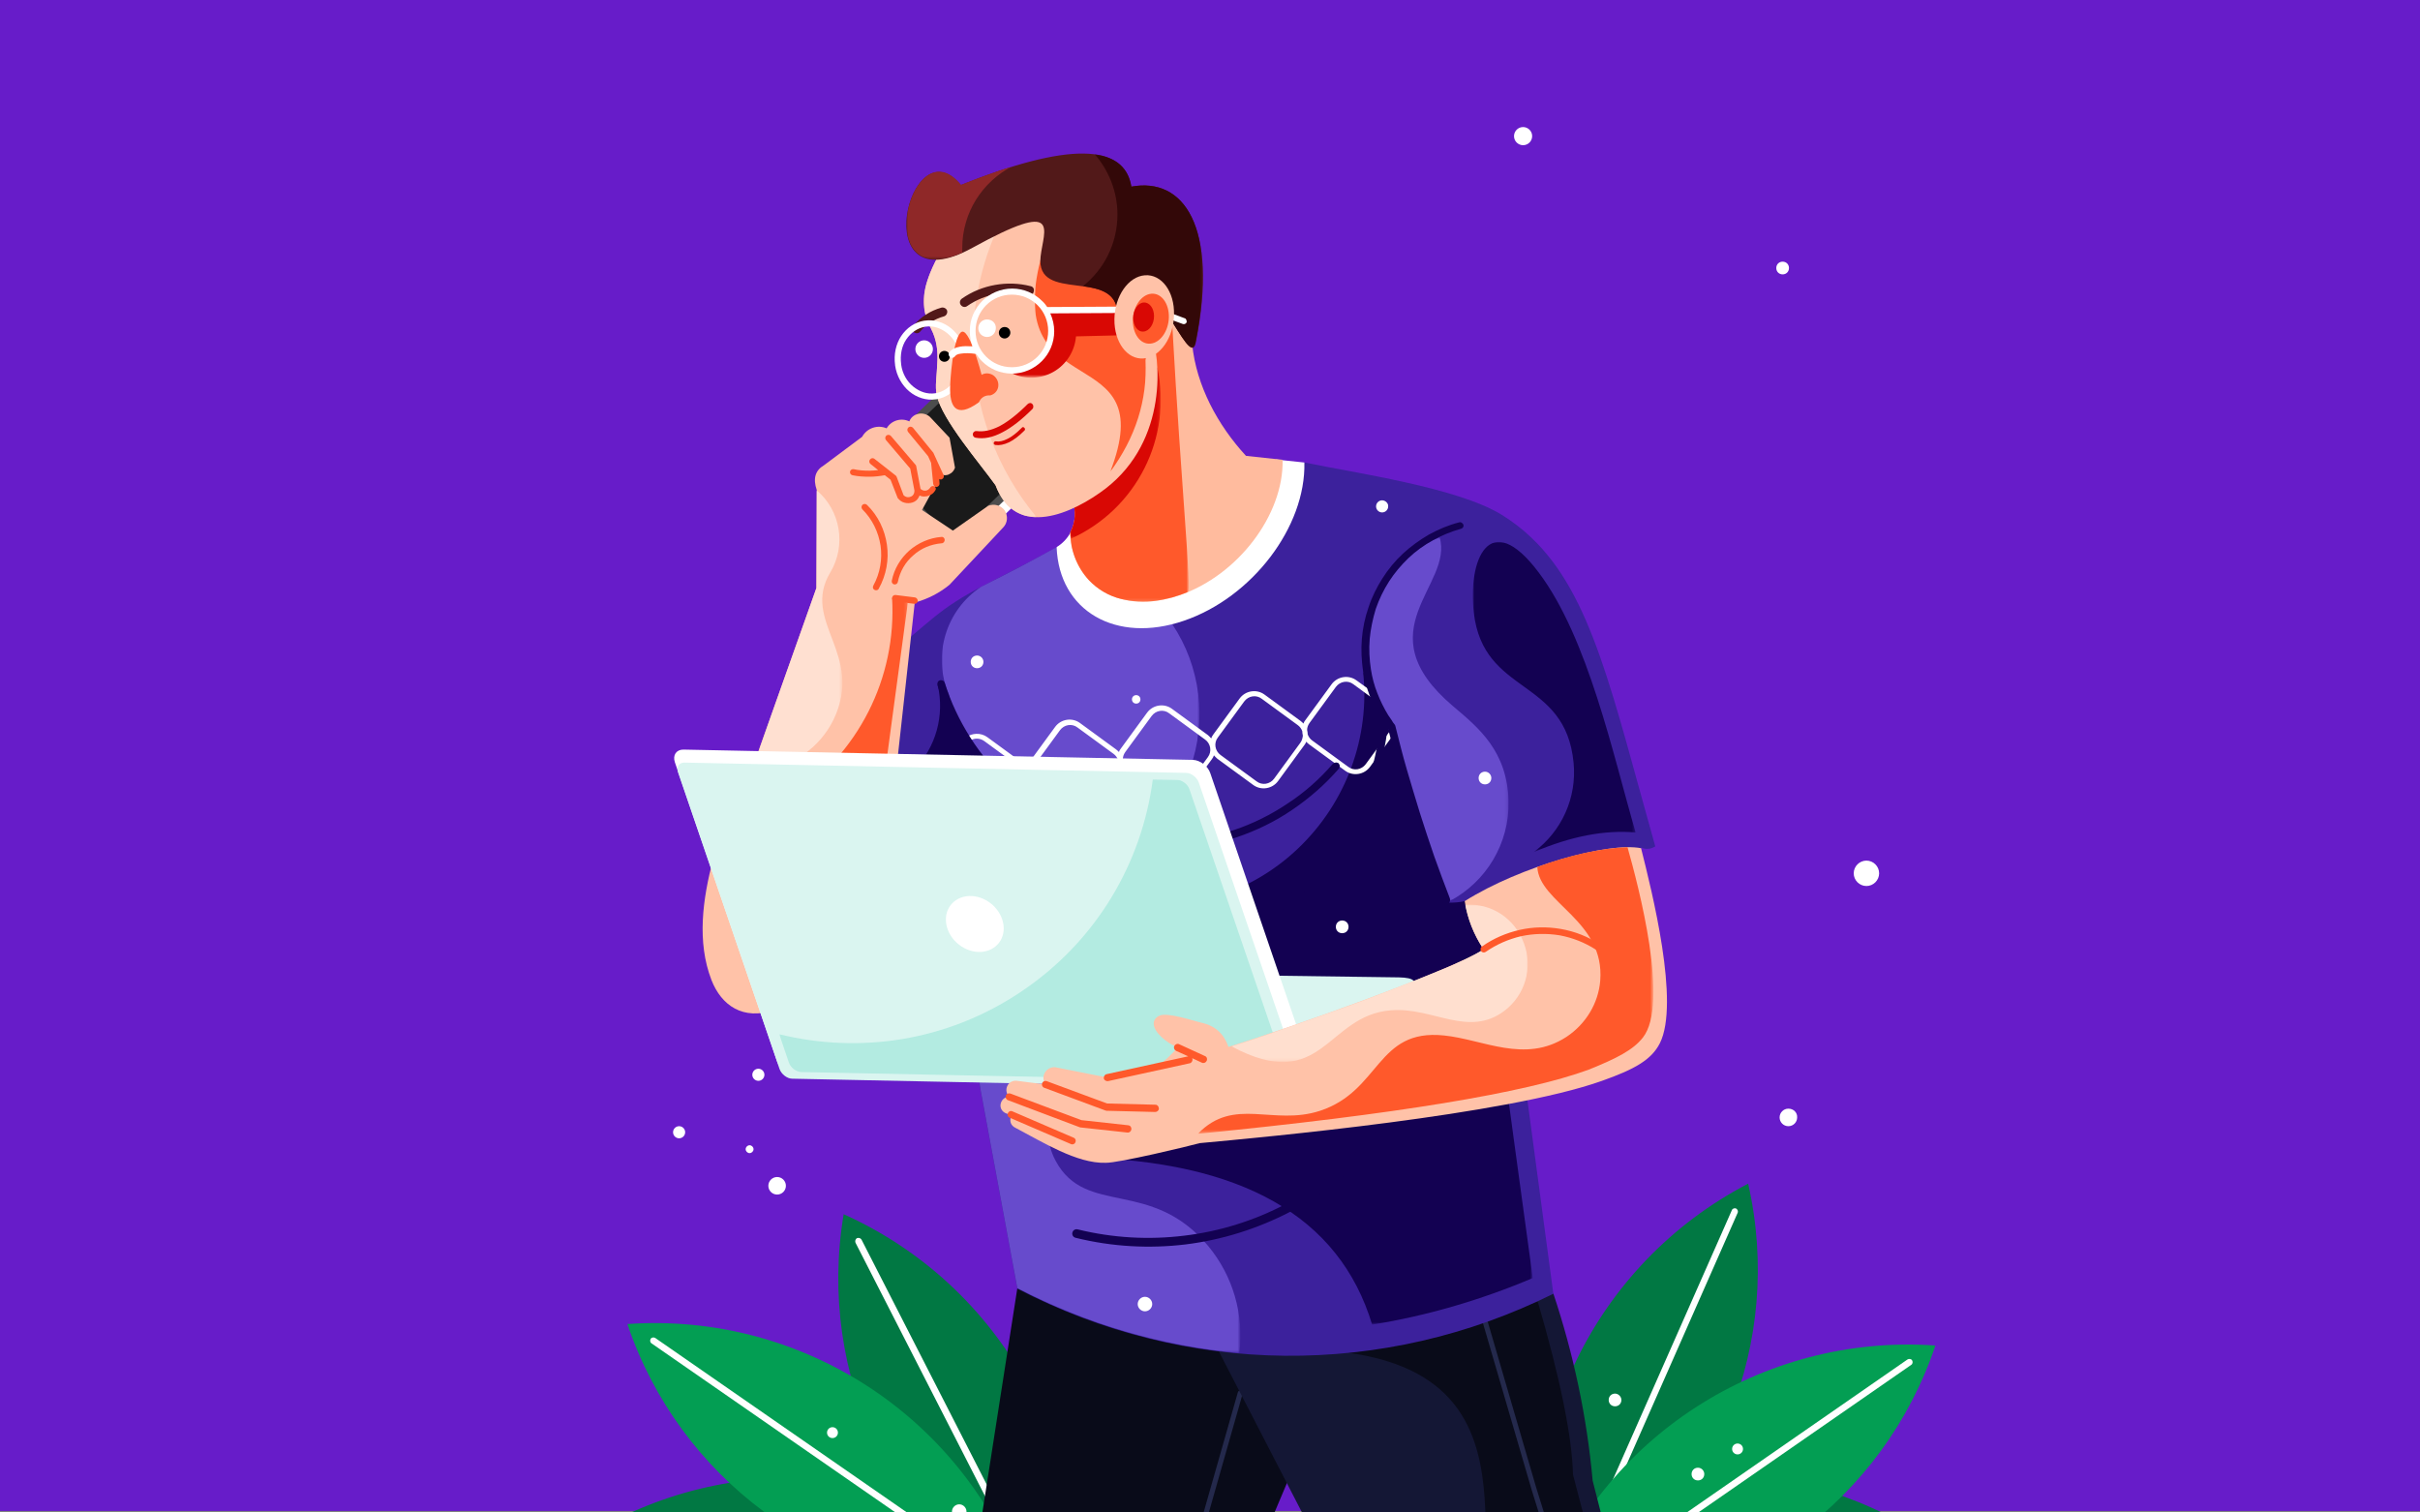 <svg version="1.1" id="Layer_1" xmlns="http://www.w3.org/2000/svg" x="0" y="0" viewBox="0 0 800 500" style="enable-background:new 0 0 800 500" xml:space="preserve"><rect x="0" y="0" width="800" height="500" fill="#808080" stroke="none"/><style>.st1{fill-rule:evenodd;clip-rule:evenodd;fill:#017843}.st2{fill:#fff}.st3{fill-rule:evenodd;clip-rule:evenodd;fill:#039e53}.st5{fill:#24294c}.st32{fill:#130152}.st33,.st36,.st37{fill-rule:evenodd;clip-rule:evenodd;fill:#fff}.st36,.st37{fill:#ffc2a8}.st37{fill:#daf5f0}.st61{fill:#521919}.st62{fill-rule:evenodd;clip-rule:evenodd}.st63{fill:#d90804}.st63,.st64{fill-rule:evenodd;clip-rule:evenodd}.st64,.st74{fill:#ff592b}</style><path style="fill-rule:evenodd;clip-rule:evenodd;fill:#671cc9" d="M0-.5h800v500H0z"/><path class="st1" d="M278.9 401.4c-8.9 52.9 16.1 105.8 62.7 132.4 8.3 2 12.5 3 12.5 3 7.7-56.8-22.9-111.9-75.2-135.4z"/><path class="st2" d="M284.8 409.8c-.3-.5-.9-.7-1.5-.5-.5.3-.7.9-.5 1.5l63.9 125c.3.5.9.7 1.5.5.5-.3.7-.9.5-1.5l-63.9-125z"/><path class="st1" d="M192.7 508.6c39.2 36.6 97.1 45 145 20.8 6.2-5.8 9.4-8.8 9.4-8.8-43.1-37.8-105.9-42.7-154.4-12z"/><path class="st2" d="M342.5 523.9 203 508.2c-.6-.1-1.1.4-1.2 1-.1.6.4 1.1 1 1.2l139.5 15.7c.6.1 1.1-.4 1.2-1 .1-.6-.4-1.1-1-1.2z"/><path class="st3" d="M207.4 437.7c17.1 50.8 64.1 85.6 117.7 87.2 8.3-2.2 12.4-3.3 12.4-3.3-19.9-53.7-72.9-87.9-130.1-83.9z"/><path class="st2" d="M216.6 442.3c-.5-.3-1.2-.2-1.5.3-.3.5-.2 1.2.3 1.5l115.4 80c.5.3 1.2.2 1.5-.3.3-.5.2-1.2-.3-1.5l-115.4-80z"/><path class="st1" d="M510.6 530.8s4.1-1.2 12.3-3.7c45-29.3 66.9-83.5 55-135.8-50.9 26.5-78.3 83.2-67.3 139.5z"/><path class="st2" d="M573.9 399.5c-.5-.2-1.2 0-1.4.6l-56.7 128.4c-.2.5 0 1.2.6 1.4.5.2 1.2 0 1.4-.6L574.4 401c.3-.6 0-1.2-.5-1.5z"/><path class="st1" d="M491.1 511s2.8 3.2 8.4 9.7c45.2 28.9 103.6 26.6 146.4-5.8-45-35.5-108.1-37.1-154.8-3.9z"/><path class="st2" d="m635.7 513.5-140.4 1.2c-.6 0-1.1.5-1.1 1.1 0 .6.5 1.1 1.1 1.1l140.4-1.2c.6 0 1.1-.5 1.1-1.1 0-.6-.5-1.1-1.1-1.1z"/><path class="st3" d="M509.7 528.7s4.1 1.1 12.4 3.3c53.6-1.5 100.6-36.3 117.7-87.2-57.2-4-110.2 30.2-130.1 83.9z"/><path class="st2" d="m630.6 449.4-115.4 80c-.5.3-.6 1-.3 1.5s1 .6 1.5.3l115.4-80c.5-.3.6-1 .3-1.5s-1-.6-1.5-.3z"/><path d="M436 437.8c-66.5-7.9-99.7-11.9-99.7-11.9-12.3 79.1-18.5 118.7-18.5 118.7h84.7c22.6-53.5 33.9-80.3 33.9-80.3l-10.9 7 10.5-33.5z" style="fill-rule:evenodd;clip-rule:evenodd;fill:#090b19"/><path class="st5" d="M410.2 459.7c-.4-.1-.9.1-1 .6l-24 84.2v.2h1.7l23.9-84c.1-.4-.1-.9-.6-1z"/><path d="M513.5 427.6s-36.9 6.4-110.6 19.1c33.7 65.3 50.6 98 50.6 98h87.1l-14.1-55.2c-1.9-21.1-6.3-41.8-13-61.9z" style="fill-rule:evenodd;clip-rule:evenodd;fill:#141735"/><defs><filter id="Adobe_OpacityMaskFilter" filterUnits="userSpaceOnUse" x="445.7" y="430.1" width="89.3" height="114.6"><feColorMatrix values="1 0 0 0 0 0 1 0 0 0 0 0 1 0 0 0 0 0 1 0"/></filter></defs><mask maskUnits="userSpaceOnUse" x="445.7" y="430.1" width="89.3" height="114.6" id="SVGID_1_"><g style="filter:url(#Adobe_OpacityMaskFilter)"><linearGradient id="SVGID_2_" gradientUnits="userSpaceOnUse" x1="-410.829" y1="685.678" x2="-304.329" y2="619.818" gradientTransform="translate(836.48 -158.284)"><stop offset="0" style="stop-color:#000"/><stop offset="1" style="stop-color:#fff"/></linearGradient><path style="fill:url(#SVGID_2_)" d="M445.7 430.1H535v114.6h-89.3z"/></g></mask><path d="M508.3 430.1s-20.9 5.7-62.6 17.1c68 9.4 34.2 75.7 51.3 97.5h38s-5-19.1-15-57.2c-.3-12.5-4.2-31.7-11.7-57.4z" style="mask:url(#SVGID_1_);fill-rule:evenodd;clip-rule:evenodd;fill:#090b19"/><path class="st5" d="m507.9 492-19.4-66.4c-.1-.4-.6-.7-1-.6-.4.1-.7.6-.6 1l19.4 66.4 16.2 52.1h1.7v-.2L507.9 492z"/><path d="M506.3 177.8c-3-2.9-6.3-5.4-10-7.7-14.8-9-48.2-13.7-65-17.2-54.6 18.6-81.9 28-81.9 28-6.2 3.4-15.6 8.3-23.3 12.2-16.9 8.6-18.8 13.1-32.3 23.1-13.2 57.3 1.9 100.1 45.2 128.5l-17.8-.2c10.1 54.3 15.1 81.5 15.1 81.5 55.7 29 121 29.6 177.2 1.7L502.7 347l-44-.6c26.7-7.3 46.1-16.9 58.3-28.8 0 0 8.5-12.5 25.6-37.4 1.5.7 3.2.5 4.6-.4-14.2-50.3-20.9-83-40.9-102z" style="fill-rule:evenodd;clip-rule:evenodd;fill:#3c219c"/><defs><filter id="Adobe_OpacityMaskFilter_1_" filterUnits="userSpaceOnUse" x="356.3" y="364.6" width="150.4" height="73.4"><feColorMatrix values="1 0 0 0 0 0 1 0 0 0 0 0 1 0 0 0 0 0 1 0"/></filter></defs><mask maskUnits="userSpaceOnUse" x="356.3" y="364.6" width="150.4" height="73.4" id="SVGID_3_"><g style="filter:url(#Adobe_OpacityMaskFilter_1_)"><linearGradient id="SVGID_4_" gradientUnits="userSpaceOnUse" x1="-360.657" y1="725.178" x2="-286.067" y2="627.668" gradientTransform="translate(747.088 -264.997)"><stop offset="0" style="stop-color:#000"/><stop offset="1" style="stop-color:#fff"/></linearGradient><path style="fill:url(#SVGID_4_)" d="M356.3 364.6h150.4V438H356.3z"/></g></mask><path d="M356.3 382.6c54.1 1.1 86.5 19.5 97.3 55.3 17.9-2.9 35.6-8 53.1-15.4-5.3-38.6-7.9-57.9-7.9-57.9-44.4-1-91.9 5-142.5 18z" style="mask:url(#SVGID_3_);fill-rule:evenodd;clip-rule:evenodd;fill:#130152"/><defs><filter id="Adobe_OpacityMaskFilter_2_" filterUnits="userSpaceOnUse" x="369.7" y="222" width="124.4" height="115.3"><feColorMatrix values="1 0 0 0 0 0 1 0 0 0 0 0 1 0 0 0 0 0 1 0"/></filter></defs><mask maskUnits="userSpaceOnUse" x="369.7" y="222" width="124.4" height="115.3" id="SVGID_5_"><g style="filter:url(#Adobe_OpacityMaskFilter_2_)"><linearGradient id="SVGID_6_" gradientUnits="userSpaceOnUse" x1="-429.819" y1="562.177" x2="-291.379" y2="675.766" gradientTransform="translate(760.501 -365.607)"><stop offset="0" style="stop-color:#000"/><stop offset="1" style="stop-color:#fff"/></linearGradient><path style="fill:url(#SVGID_6_)" d="M369.7 222h124.4v115.3H369.7z"/></g></mask><path d="M484.2 297.9c-1.7.4-3.4.5-5.1.5-7.7-16.1-14-35.3-19-57.8-2.8-3.3-5.9-9.4-9.5-18.6 2.4 21.7-5.6 43.3-21.4 58.4-15.8 15.1-37.8 21.9-59.4 18.4 32.6 33.3 64.5 45 95.6 35.1 9.8 4.5 21.5.5 26.5-9.1 4.9-9.5 1.6-21.4-7.7-26.9z" style="mask:url(#SVGID_5_);fill-rule:evenodd;clip-rule:evenodd;fill:#130152"/><defs><filter id="Adobe_OpacityMaskFilter_3_" filterUnits="userSpaceOnUse" x="311.3" y="180.8" width="85.3" height="105.5"><feColorMatrix values="1 0 0 0 0 0 1 0 0 0 0 0 1 0 0 0 0 0 1 0"/></filter></defs><mask maskUnits="userSpaceOnUse" x="311.3" y="180.8" width="85.3" height="105.5" id="SVGID_7_"><g style="filter:url(#Adobe_OpacityMaskFilter_3_)"><linearGradient id="SVGID_8_" gradientUnits="userSpaceOnUse" x1="-336.428" y1="593.171" x2="-353.198" y2="674.871" gradientTransform="translate(702.05 -416.706)"><stop offset="0" style="stop-color:#000"/><stop offset="1" style="stop-color:#fff"/></linearGradient><path style="fill:url(#SVGID_8_)" d="M311.3 180.8h85.3v105.5h-85.3z"/></g></mask><path d="M349.4 180.8c-7.7 4.3-16.1 8.7-25.1 13.2-11.6 7.7-16.1 22.6-10.7 35.4 2.4 9.2 6.6 17.4 12.6 24.8 23.7 21.4 35.5 32 35.5 32 15.9-5.9 28-18.9 32.7-35.2 4.7-16.2 1.5-33.8-8.7-47.2-18-1.3-30.1-9-36.3-23z" style="mask:url(#SVGID_7_);fill-rule:evenodd;clip-rule:evenodd;fill:#674bcc"/><defs><filter id="Adobe_OpacityMaskFilter_4_" filterUnits="userSpaceOnUse" x="323.6" y="351.7" width="86.4" height="95.7"><feColorMatrix values="1 0 0 0 0 0 1 0 0 0 0 0 1 0 0 0 0 0 1 0"/></filter></defs><mask maskUnits="userSpaceOnUse" x="323.6" y="351.7" width="86.4" height="95.7" id="SVGID_9_"><g style="filter:url(#Adobe_OpacityMaskFilter_4_)"><linearGradient id="SVGID_10_" gradientUnits="userSpaceOnUse" x1="-318.14" y1="616.462" x2="-375.55" y2="691.812" gradientTransform="translate(714.4 -255.534)"><stop offset="0" style="stop-color:#000"/><stop offset="1" style="stop-color:#fff"/></linearGradient><path style="fill:url(#SVGID_10_)" d="M323.6 351.7H410v95.7h-86.4z"/></g></mask><path d="M349 383.8c-3.5-6.5-3.6-14.4-.2-21-3.1-13-12.9-14.7-25.1-5 0 0 4.2 22.7 12.6 68 22.8 11.9 47.8 19.2 73.4 21.5 1.6-12.7-2.1-25.5-10.3-35.4-18.9-22.6-40.4-9.6-50.4-28.1z" style="mask:url(#SVGID_9_);fill-rule:evenodd;clip-rule:evenodd;fill:#674bcc"/><defs><filter id="Adobe_OpacityMaskFilter_5_" filterUnits="userSpaceOnUse" x="450.8" y="177.7" width="47.9" height="120.2"><feColorMatrix values="1 0 0 0 0 0 1 0 0 0 0 0 1 0 0 0 0 0 1 0"/></filter></defs><mask maskUnits="userSpaceOnUse" x="450.8" y="177.7" width="47.9" height="120.2" id="SVGID_11_"><g style="filter:url(#Adobe_OpacityMaskFilter_5_)"><linearGradient id="SVGID_12_" gradientUnits="userSpaceOnUse" x1="-340.537" y1="586.106" x2="-385.697" y2="683.596" gradientTransform="translate(841.579 -405.052)"><stop offset="0" style="stop-color:#000"/><stop offset="1" style="stop-color:#fff"/></linearGradient><path style="fill:url(#SVGID_12_)" d="M450.8 177.7h47.9v120.2h-47.9z"/></g></mask><path d="M480.4 233.5c-29.8-25.2.3-40-4.5-55.9-11.4 4.7-20.1 14.3-23.5 26.2-3.4 11.9-1.3 24.6 5.9 34.7 4.3 14 6.4 21.1 6.4 21.1s4.8 12.8 14.5 38.3c12.2-6.4 19.8-19.2 19.5-33-.4-16.6-9.9-24.3-18.3-31.4z" style="mask:url(#SVGID_11_);fill-rule:evenodd;clip-rule:evenodd;fill:#674bcc"/><path class="st2" d="m460.1 240.8-8.6 11.8c-1.4 1.9-4 2.3-5.8.9l-11.9-8.7c-.7-.5-1.2-1.2-1.5-2 0-.5-.1-1-.2-1.5 0-.8.3-1.6.8-2.3l8.7-11.9c1.4-1.9 4-2.3 5.8-.9l6.4 4.7c-.2-.7-.2-1.4 0-2.1l-5.4-3.9c-2.6-1.9-6.3-1.3-8.2 1.3l-8.7 11.9c-.3.4-.5.7-.6 1.1-.3-.3-.6-.6-1-.9l-11.9-8.7c-2.6-1.9-6.3-1.3-8.2 1.3l-8.7 11.9c-.3.4-.6.9-.7 1.3-.3-.4-.7-.7-1.1-1.1l-11.9-8.7c-2.6-1.9-6.3-1.3-8.2 1.3l-8.7 11.9c-.3.4-.5.7-.6 1.1-.3-.3-.6-.6-1-.9L357 239c-2.6-1.9-6.3-1.3-8.2 1.3l-8.7 11.9c-.3.4-.6.9-.7 1.3-.3-.4-.7-.7-1.1-1.1l-11.9-8.7c-2.2-1.6-5.1-1.4-7.1.1.4.3.8.8 1.2 1.2 1.4-1.1 3.4-1.1 4.9 0l11.9 8.7c1.9 1.4 2.3 4 .9 5.8l-8.7 11.9c-1.4 1.9-4 2.3-5.8.9l-8-5.8c-.4.4-1 .7-1.5.9l8.5 6.2c2.6 1.9 6.3 1.3 8.2-1.3l8.7-11.9c.3-.4.6-.9.7-1.3.3.4.7.7 1.1 1.1l11.9 8.7c2.6 1.9 6.3 1.3 8.2-1.3l8.7-11.9c.3-.4.5-.7.6-1.1.3.3.6.6 1 .9l11.9 8.7c2.6 1.9 6.3 1.3 8.2-1.3l8.7-11.9c.3-.4.6-.9.7-1.3.3.4.7.7 1.1 1.1l11.9 8.7c2.6 1.9 6.3 1.3 8.2-1.3l8.7-11.9c.3-.4.5-.7.6-1.1.3.3.6.6 1 .9l11.9 8.7c2.6 1.9 6.3 1.3 8.2-1.3l8-11c-.3-.5-.5-1-.6-1.6-.1.1-.1 0-.2-.1zM369 255l-8.7 11.9c-1.4 1.9-4 2.3-5.8.9l-11.9-8.7c-1.9-1.4-2.3-4-.9-5.8l8.7-11.9c1.4-1.9 4-2.3 5.8-.9l11.9 8.7c.7.5 1.2 1.2 1.5 2 0 .5.1 1 .2 1.5 0 .8-.3 1.6-.8 2.3zm30.3-4.7-8.7 11.9c-1.4 1.9-4 2.3-5.8.9l-11.9-8.7c-.7-.5-1.2-1.2-1.5-2 0-.5-.1-1-.2-1.5 0-.8.3-1.6.8-2.3l8.7-11.9c1.4-1.9 4-2.3 5.8-.9l11.9 8.7c1.8 1.3 2.3 3.9.9 5.8zm30.6-4.8-8.7 11.9c-1.4 1.9-4 2.3-5.8.9l-11.9-8.7c-1.9-1.4-2.3-4-.9-5.8l8.7-11.9c1.4-1.9 4-2.3 5.8-.9l11.9 8.7c.7.5 1.2 1.2 1.5 2 0 .5.1 1 .2 1.5-.1.8-.3 1.6-.8 2.3z"/><defs><filter id="Adobe_OpacityMaskFilter_6_" filterUnits="userSpaceOnUse" x="274.7" y="257.5" width="23.8" height="5.6"><feColorMatrix values="1 0 0 0 0 0 1 0 0 0 0 0 1 0 0 0 0 0 1 0"/></filter></defs><mask maskUnits="userSpaceOnUse" x="274.7" y="257.5" width="23.8" height="5.6" id="SVGID_13_"><g style="filter:url(#Adobe_OpacityMaskFilter_6_)"><linearGradient id="SVGID_14_" gradientUnits="userSpaceOnUse" x1="-398.855" y1="651.216" x2="-354.185" y2="696.966" gradientTransform="translate(665.427 -439.85)"><stop offset="0" style="stop-color:#000"/><stop offset="1" style="stop-color:#fff"/></linearGradient><path style="fill:url(#SVGID_14_)" d="M274.7 226.6h49.2v36.5h-49.2z"/></g></mask><path d="M298.5 257.5c-15.9 3.2-23.8 4.9-23.8 4.9 8.3 1.8 17 0 23.8-4.9z" style="mask:url(#SVGID_13_);fill-rule:evenodd;clip-rule:evenodd;fill:#003d33"/><defs><filter id="Adobe_OpacityMaskFilter_7_" filterUnits="userSpaceOnUse" x="298.5" y="226.6" width="25.4" height="30.9"><feColorMatrix values="1 0 0 0 0 0 1 0 0 0 0 0 1 0 0 0 0 0 1 0"/></filter></defs><mask maskUnits="userSpaceOnUse" x="298.5" y="226.6" width="25.4" height="30.9" id="SVGID_15_"><g style="filter:url(#Adobe_OpacityMaskFilter_7_)"><linearGradient id="SVGID_16_" gradientUnits="userSpaceOnUse" x1="-398.855" y1="651.216" x2="-354.185" y2="696.966" gradientTransform="translate(665.427 -439.85)"><stop offset="0" style="stop-color:#000"/><stop offset="1" style="stop-color:#fff"/></linearGradient><path style="fill:url(#SVGID_16_)" d="M274.7 226.6h49.2v36.5h-49.2z"/></g></mask><path d="M302.3 254.3c-1.2 1.2-2.4 2.3-3.8 3.2 6.9-1.4 15.4-3.1 25.4-5.2 0 0-4.6-8.6-13.9-25.8 2.3 10-.6 20.5-7.7 27.8z" style="mask:url(#SVGID_15_);fill-rule:evenodd;clip-rule:evenodd;fill:#130152"/><path class="st32" d="M473 345.2c-.4-.1-.8-.1-1.1 0-.3.1-.6.4-.7.8-4.3 11.4-10.6 21.5-18.3 30.2-7.9 8.9-17.4 16.3-27.8 21.8-10.4 5.5-21.9 9.1-33.7 10.5-11.5 1.4-23.4.8-35.2-2.1-.4-.1-.8 0-1.1.2-.3.2-.5.5-.6.9-.1.4 0 .8.2 1.1.2.3.5.5.9.6 12.2 3 24.4 3.6 36.2 2.2 12.2-1.5 23.9-5.2 34.7-10.8 10.7-5.6 20.5-13.2 28.6-22.4 7.9-8.9 14.3-19.3 18.8-31 .1-.4.1-.8 0-1.1-.3-.5-.5-.7-.9-.9zM441.5 252.1c-.3 0-.6.2-.9.4-4.4 5.1-9.4 9.5-14.9 13.1-5.5 3.7-11.5 6.7-17.8 8.8-6.3 2.1-12.8 3.4-19.5 3.8-6.5.4-13.2-.1-19.8-1.4-6.6-1.4-12.9-3.6-18.7-6.6-6-3-11.4-6.8-16.4-11.3-4.9-4.4-9.2-9.5-12.8-15.2-3.5-5.5-6.4-11.6-8.4-18-.1-.3-.3-.6-.6-.7-.3-.1-.6-.2-1-.1-.3.1-.6.3-.7.6-.1.3-.2.6-.1 1 2.1 6.6 5 12.9 8.7 18.6 3.7 5.8 8.2 11.1 13.3 15.7 5.1 4.6 10.8 8.5 16.9 11.6 6 3.1 12.5 5.4 19.4 6.8 6.8 1.4 13.7 1.9 20.5 1.5 6.9-.4 13.7-1.7 20.1-3.9 6.5-2.2 12.7-5.2 18.4-9.1 5.6-3.8 10.8-8.3 15.4-13.6.2-.3.3-.6.3-.9 0-.3-.2-.6-.4-.9-.4-.2-.7-.3-1-.2z"/><path class="st32" d="M483.8 173.6c-.1-.4-.3-.6-.6-.8-.3-.2-.6-.2-.9-.1-3.5.9-6.8 2.3-9.9 4-3.1 1.8-6 3.9-8.6 6.3-2.6 2.4-4.9 5.2-6.8 8.2-1.9 3-3.5 6.2-4.6 9.6-1.2 3.4-1.9 6.9-2.2 10.4-.3 3.6-.1 7.2.4 10.7.5 2.8 1.2 5.5 2.2 8.1 1 2.6 2.2 5.1 3.6 7.5-.4 5.6-1.3 11-2.8 16.3-1.5 5.4-3.5 10.6-6 15.5-2.5 5-5.6 9.7-9.1 14.1s-7.4 8.4-11.7 12c-4.3 3.6-9 6.8-13.9 9.4-5 2.7-10.2 4.8-15.5 6.4-5.4 1.6-10.9 2.7-16.5 3.2-5.5.5-11.2.4-16.8-.2-.3 0-.7.1-.9.3-.2.2-.4.5-.5.8 0 .3.1.7.3.9.2.2.5.4.8.5 5.8.7 11.6.7 17.3.2 5.8-.5 11.5-1.6 17-3.3 5.5-1.7 10.9-3.9 16-6.6 5.1-2.7 9.9-6 14.3-9.7 4.5-3.7 8.5-7.9 12.1-12.4 3.6-4.5 6.7-9.4 9.4-14.6 2.4-4.7 4.3-9.6 5.8-14.6 1.4-4.9 2.4-9.9 3-15l.2.3c1.2 4.8 2.5 9.6 3.8 14.4 1.4 4.8 2.8 9.6 4.3 14.3 1.5 4.8 3.1 9.5 4.7 14.2 1.7 4.7 3.4 9.4 5.2 14.1.1.3.4.6.7.7.3.1.6.1 1 0 .3-.1.6-.4.7-.7.1-.3.1-.6 0-1-1.8-4.6-3.5-9.3-5.2-14-1.6-4.7-3.2-9.4-4.7-14.2-1.5-4.8-2.9-9.6-4.3-14.3-1.4-4.8-2.6-9.6-3.8-14.4 0-.1-.1-.2-.1-.3 0-.1-.1-.2-.1-.2-.4-.5-.8-1-1.1-1.6-.4-.5-.7-1.1-1.1-1.6-1.4-2.3-2.6-4.7-3.6-7.3-1-2.5-1.7-5.2-2.1-7.8-.5-3.3-.7-6.7-.4-10.1.3-3.3 1-6.6 2-9.9 1.1-3.2 2.6-6.3 4.4-9.1 1.8-2.8 4-5.4 6.4-7.7 2.4-2.3 5.2-4.3 8.1-5.9 2.9-1.6 6-2.9 9.3-3.8.3-.1.6-.3.7-.6.1.1.1-.3.1-.6z"/><path class="st33" d="M329.8 121.4c-1.5-1.6-4.1-1.6-5.6-.1l-29 28c-1.6 1.5-1.6 4.1-.1 5.6l22.7 23.6c1.5 1.6 4.1 1.6 5.6.1l29-28c1.6-1.5 1.6-4.1.1-5.6l-22.7-23.6z"/><path d="M323.8 122.3c-1.5-1.6-4.1-1.6-5.6-.1l-29 28c-1.6 1.5-1.6 4.1-.1 5.6l22.7 23.6c1.5 1.6 4.1 1.6 5.6.1l29-28c1.6-1.5 1.6-4.1.1-5.6l-22.7-23.6z" style="fill-rule:evenodd;clip-rule:evenodd;fill:#4d4d4d"/><path d="M323.1 125.8c-1.3-1.4-3.6-1.4-4.9-.1l-25.4 24.5c-1.4 1.3-1.4 3.6-.1 4.9l19.9 20.7c1.3 1.4 3.6 1.4 4.9.1l25.4-24.5c1.4-1.3 1.4-3.6.1-4.9l-19.9-20.7z" style="fill-rule:evenodd;clip-rule:evenodd;fill:#1a1a1a"/><path class="st36" d="M326.7 167.2c-7.8 5.5-11.7 8.2-11.7 8.2-6.8-4.5-10.2-6.8-10.2-6.8s2.1-3.9 6.4-11.7c.9.3 1.9.3 2.7-.2.9-.4 1.5-1.2 1.8-2.1l-1.8-9.9s-2.2-2.3-6.5-6.9c-1-.9-2.5-1.3-3.8-1-1.4.3-2.5 1.2-3 2.5-2.7-1.3-6-.3-7.5 2.3-3-1.3-6.5-.1-8.1 2.8 0 0-4.2 3.1-12.6 9.4-2.9 1.7-3.7 4.4-2.4 8.2 0 0 0 10.8-.1 32.3-14.1 39.6-21.1 59.4-21.1 59.4 27.2 8.5 43.2 7.3 48-3.7 3.7-33.8 5.6-50.8 5.6-50.8 4.4-1.2 8.2-3.2 11.5-5.9l17.7-18.9c1.5-1.5 1.7-3.9.5-5.7-1.2-1.6-3.4-2.3-5.4-1.5zM235.2 324c3.3 8.4 10.4 13.4 20.8 9.9 2.9-15.1-3.9-31.7-20.3-49.7-3.4 13-5.4 27.1-.5 39.8z"/><path class="st33" d="M467.7 329.1s0-.1 0 0c0-.6-.1-2-.2-4.4-2.8 1.2-4.3 2.1-4.4 2.8h-.3l-44.4-.6 13.2 31.4c.1 0 .1-.1.2-.1.4-.4 1-.4 1.5-.3l33-26.6c.9-.9 1.4-1.6 1.4-2.2 0 .1 0 .1 0 0z"/><path class="st37" d="m462.5 323.1-44.4-.6 13.5 32.1s11.5-9.2 34.4-27.7c2.8-2.4 1.6-3.7-3.5-3.8z"/><path class="st33" d="M409.2 162.1c-3.7 0-7-1.5-9.4-4-.8-.8-1.5-1.6-2-2.5-.8-1.1-1.4-2.2-1.8-3.5-.4-.7-.7-1.4-1-2.2l-1.4-2.7c-.9-1.8-1.4-3.8-1.4-5.8-.5-.7-.9-1.4-1.3-2.2-.1-.2-.2-.3-.2-.5-.7-1.3-1.2-2.7-1.4-4.2 0-.2-.1-.4-.1-.5-.1-.4-.3-.7-.4-1.1l-.3-.9c-.2-.7-.4-1.3-.6-2.1l-2.1-6.4c-.5-1.1-.8-2.2-1.1-3.4l-.4-1.3-.5-1.5-.6-1.5c-.4-1-.7-2.1-1-3.2l-.2-.5c-.7-1.4-1.1-2.9-1.3-4.4-.5-1.2-.8-2.4-1-3.6-1.6-4.2-.9-8.8 1.6-12.3-3.3.3-6.5 1.7-9.1 4.1-4.6 4.4-6.1 11.1-3.7 17L350 159c3.3 2.4 5.5 6.3 5.5 10.7 0 4.7-2.4 8.8-6.1 11.1l-.1.1c.8 21.1 19.6 32 42.1 24.3 22.5-7.7 40.3-31 39.8-52.3l-9.4-1c-1.2 5.8-6.4 10.2-12.6 10.2z"/><path d="M394.1 113.8c.4-5.4-1.2-10.5-6.1-12.8-4.9-2.4-10.8-1.4-14.7 2.3-4 3.7-5.2 9.5-3.2 14.5-11.7 29.4-17.6 44.1-17.6 44.1 3.2 4 3.7 9.6 1.3 14.1.6 18.1 16.8 27.4 36.1 20.8 19.3-6.6 34.5-26.6 34.1-44.8-8.1-.9-12.1-1.3-12.1-1.3-9.4-10.2-16.4-23.2-17.8-36.9z" style="fill-rule:evenodd;clip-rule:evenodd;fill:#ffbb9e"/><defs><filter id="Adobe_OpacityMaskFilter_8_" filterUnits="userSpaceOnUse" x="353.7" y="95.1" width="39.2" height="103.9"><feColorMatrix values="1 0 0 0 0 0 1 0 0 0 0 0 1 0 0 0 0 0 1 0"/></filter></defs><mask maskUnits="userSpaceOnUse" x="353.7" y="95.1" width="39.2" height="103.9" id="SVGID_17_"><g style="filter:url(#Adobe_OpacityMaskFilter_8_)"><linearGradient id="SVGID_18_" gradientUnits="userSpaceOnUse" x1="-398.985" y1="724.91" x2="-358.345" y2="616.88" gradientTransform="translate(744.51 -503.949)"><stop offset="0" style="stop-color:#000"/><stop offset="1" style="stop-color:#fff"/></linearGradient><path style="fill:url(#SVGID_18_)" d="M353.7 95.1h39.2V199h-39.2z"/></g></mask><path d="M354.5 165.4c1.3 3.5 1.1 7.1-.7 10.6 0 5.8 2.2 11.4 6.1 15.7 2.9 3.1 6.6 5.3 10.7 6.3 3.8.9 7.7 1.2 11.5.6 3.7-.5 7.2-1.5 10.6-2.9 1.3-.2-2.1-32.7-5.2-88.7 2.1-28.1-6.5-5.8-33 58.4z" style="mask:url(#SVGID_17_);fill-rule:evenodd;clip-rule:evenodd;fill:#ff592b"/><defs><filter id="Adobe_OpacityMaskFilter_9_" filterUnits="userSpaceOnUse" x="353.7" y="121.5" width="29.9" height="56.7"><feColorMatrix values="1 0 0 0 0 0 1 0 0 0 0 0 1 0 0 0 0 0 1 0"/></filter></defs><mask maskUnits="userSpaceOnUse" x="353.7" y="121.5" width="29.9" height="56.7" id="SVGID_19_"><g style="filter:url(#Adobe_OpacityMaskFilter_9_)"><linearGradient id="SVGID_20_" gradientUnits="userSpaceOnUse" x1="-390.762" y1="674.574" x2="-360.904" y2="674.574" gradientTransform="translate(744.51 -524.752)"><stop offset="0" style="stop-color:#000"/><stop offset="1" style="stop-color:#fff"/></linearGradient><path style="fill:url(#SVGID_20_)" d="M353.7 121.5h29.9v56.7h-29.9z"/></g></mask><path d="M354.5 165.4c1.3 3.5 1.1 7.1-.7 10.6 0 .7.1 1.4.2 2.1 21.7-9.8 33.6-33.4 28.6-56.6-10.3-1.3-19.7 13.3-28.1 43.9z" style="mask:url(#SVGID_19_);fill-rule:evenodd;clip-rule:evenodd;fill:#d90804"/><path class="st36" d="M359 72.5c-15.1-7.8-33.5-5.1-45.7 6.8-6.9 10.9-8.4 17.5-7.8 22.3.3 2.8 1.2 5 2.3 7.1 1.9 3.7 2.2 7.2 2.1 10.5-.2 5.6-.9 8.4-.2 11.5 1.6 7.9 14.4 22.7 19.4 29.7 6.8 18.1 25.8 9.2 36.4 1.1 20.7-16 18.3-43.3 14.9-51.8 2.5-16.8-6.3-29.4-21.4-37.2z"/><defs><filter id="Adobe_OpacityMaskFilter_10_" filterUnits="userSpaceOnUse" x="342" y="85.6" width="37.5" height="70.4"><feColorMatrix values="1 0 0 0 0 0 1 0 0 0 0 0 1 0 0 0 0 0 1 0"/></filter></defs><mask maskUnits="userSpaceOnUse" x="342" y="85.6" width="37.5" height="70.4" id="SVGID_21_"><g style="filter:url(#Adobe_OpacityMaskFilter_10_)"><linearGradient id="SVGID_22_" gradientUnits="userSpaceOnUse" x1="-379.967" y1="693.318" x2="-361.857" y2="635.218" gradientTransform="translate(732.764 -546.934)"><stop offset="0" style="stop-color:#000"/><stop offset="1" style="stop-color:#fff"/></linearGradient><path style="fill:url(#SVGID_22_)" d="M342 85.6h37.5V156H342z"/></g></mask><path d="M344 85.8c-12.6 49 40.3 25.7 23 70.2 8.4-11.4 12.3-23.7 11.7-36.9 4.3-24-7.3-35.1-34.7-33.3z" style="mask:url(#SVGID_21_);fill-rule:evenodd;clip-rule:evenodd;fill:#ff592b"/><defs><filter id="Adobe_OpacityMaskFilter_11_" filterUnits="userSpaceOnUse" x="334.5" y="102.3" width="41.1" height="22.6"><feColorMatrix values="1 0 0 0 0 0 1 0 0 0 0 0 1 0 0 0 0 0 1 0"/></filter></defs><mask maskUnits="userSpaceOnUse" x="334.5" y="102.3" width="41.1" height="22.6" id="SVGID_23_"><g style="filter:url(#Adobe_OpacityMaskFilter_11_)"><linearGradient id="SVGID_24_" gradientUnits="userSpaceOnUse" x1="-390.66" y1="693.089" x2="-351.02" y2="690.289" gradientTransform="translate(725.27 -578.048)"><stop offset="0" style="stop-color:#000"/><stop offset="1" style="stop-color:#fff"/></linearGradient><path style="fill:url(#SVGID_24_)" d="M334.5 102.3h41.1v22.6h-41.1z"/></g></mask><path d="M345.1 102.3c2.7 4.1 3 9.3.8 13.6-2.2 4.4-6.6 7.2-11.4 7.5 4.4 2.1 9.6 1.9 13.8-.5 4.2-2.4 7-6.8 7.4-11.7 13.3-.3 19.9-.5 19.9-.5s-1.4-2.7-4.1-8.1c0 .1-8.8 0-26.4-.3z" style="mask:url(#SVGID_23_);fill-rule:evenodd;clip-rule:evenodd;fill:#d90804"/><defs><filter id="Adobe_OpacityMaskFilter_12_" filterUnits="userSpaceOnUse" x="305.4" y="68.9" width="37.3" height="102.1"><feColorMatrix values="1 0 0 0 0 0 1 0 0 0 0 0 1 0 0 0 0 0 1 0"/></filter></defs><mask maskUnits="userSpaceOnUse" x="305.4" y="68.9" width="37.3" height="102.1" id="SVGID_25_"><g style="filter:url(#Adobe_OpacityMaskFilter_12_)"><linearGradient id="SVGID_26_" gradientUnits="userSpaceOnUse" x1="-322.474" y1="666.713" x2="-396.444" y2="644.593" gradientTransform="translate(696.127 -531.904)"><stop offset="0" style="stop-color:#000"/><stop offset="1" style="stop-color:#fff"/></linearGradient><path style="fill:url(#SVGID_26_)" d="M305.4 68.9h37.3V171h-37.3z"/></g></mask><path d="M333.1 68.9c-7.3 1.5-14.2 5-19.8 10.4-6.9 10.9-8.4 17.5-7.8 22.3.3 2.8 1.2 5 2.3 7.1 1.9 3.7 2.2 7.2 2.1 10.5-.2 5.6-.9 8.4-.2 11.5 1.6 7.9 14.4 22.7 19.4 29.7 2.9 7.6 7.9 10.5 13.6 10.6-13.1-15.7-21-36-21-58.1 0-15.9 4.1-30.9 11.4-44z" style="mask:url(#SVGID_25_);fill-rule:evenodd;clip-rule:evenodd;fill:#ffd8c4"/><path d="M374 61.7c-2.4-14.4-21.2-14.6-56.4-.5-16.9-20.7-31.8 40.4 3.9 20.7 29.6-16.3 23.5-6 22.5 2.9-1.8 15.8 25 3.4 25.5 19 6.8-3.8 14.1-3.3 18.4 3.2 4.5 7.2 6.7 10.5 7.5 5.8 7.4-37.9-4.1-54.3-21.4-51.1z" style="fill-rule:evenodd;clip-rule:evenodd;fill:#521919"/><defs><filter id="Adobe_OpacityMaskFilter_13_" filterUnits="userSpaceOnUse" x="358" y="51" width="39.6" height="63.9"><feColorMatrix values="1 0 0 0 0 0 1 0 0 0 0 0 1 0 0 0 0 0 1 0"/></filter></defs><mask maskUnits="userSpaceOnUse" x="358" y="51" width="39.6" height="63.9" id="SVGID_27_"><g style="filter:url(#Adobe_OpacityMaskFilter_13_)"><linearGradient id="SVGID_28_" gradientUnits="userSpaceOnUse" x1="-426.071" y1="650.167" x2="-360.291" y2="675.007" gradientTransform="translate(748.8 -588.02)"><stop offset="0" style="stop-color:#000"/><stop offset="1" style="stop-color:#fff"/></linearGradient><path style="fill:url(#SVGID_28_)" d="M358 51h39.6v63.9H358z"/></g></mask><path d="M374 61.7c-1-6.2-5-9.7-12.1-10.7 4.6 5.3 7.5 12.3 7.5 19.9 0 9.6-4.4 18.1-11.4 23.7 5.8.8 11.2 2.2 11.4 9.1 6.8-3.8 14.1-3.3 18.4 3.2 4.5 7.2 6.7 10.5 7.5 5.8 7.5-37.8-4-54.2-21.3-51z" style="mask:url(#SVGID_27_);fill-rule:evenodd;clip-rule:evenodd;fill:#330808"/><defs><filter id="Adobe_OpacityMaskFilter_14_" filterUnits="userSpaceOnUse" x="299.7" y="55.2" width="34.7" height="30.6"><feColorMatrix values="1 0 0 0 0 0 1 0 0 0 0 0 1 0 0 0 0 0 1 0"/></filter></defs><mask maskUnits="userSpaceOnUse" x="299.7" y="55.2" width="34.7" height="30.6" id="SVGID_29_"><g style="filter:url(#Adobe_OpacityMaskFilter_14_)"><linearGradient id="SVGID_30_" gradientUnits="userSpaceOnUse" x1="-348.522" y1="701.171" x2="-395.972" y2="675.351" gradientTransform="translate(690.448 -617.157)"><stop offset="0" style="stop-color:#000"/><stop offset="1" style="stop-color:#fff"/></linearGradient><path style="fill:url(#SVGID_30_)" d="M299.7 55.2h34.7v30.6h-34.7z"/></g></mask><path d="M318.1 83.5V82c0-11.7 6.6-21.8 16.3-26.9-5.1 1.6-10.7 3.6-16.7 6-16.4-20-30.8 36.3.4 22.4z" style="mask:url(#SVGID_29_);fill-rule:evenodd;clip-rule:evenodd;fill:#8f2828"/><path class="st61" d="M340.7 94.6c-3.9-1-7.9-1.1-11.8-.4-3.9.7-7.6 2.2-10.9 4.5-.7.5-.9 1.4-.4 2.1.5.7 1.4.9 2.1.4 3-2.1 6.3-3.4 9.7-4 3.5-.6 7-.5 10.5.4.8.2 1.6-.3 1.8-1.1.3-.9-.1-1.7-1-1.9zM311.2 101.7c-1.8.5-3.6 1.3-5.1 2.3-1.6 1-3 2.3-4.2 3.7-.5.6-.5 1.6.2 2.1.6.5 1.6.5 2.1-.2 1-1.2 2.2-2.3 3.5-3.1 1.3-.8 2.8-1.5 4.3-1.9.8-.2 1.3-1.1 1.1-1.9-.2-.7-1.1-1.2-1.9-1z"/><path class="st62" d="M332.1 108.1c-1.1 0-1.9.9-1.9 1.9 0 1.1.9 1.9 1.9 1.9s1.9-.9 1.9-1.9c0-1.1-.8-1.9-1.9-1.9zM312.2 116c-1 0-1.8.8-1.8 1.8s.8 1.8 1.8 1.8 1.8-.8 1.8-1.8-.8-1.8-1.8-1.8z"/><path class="st2" d="M319.2 117.3v-.1c-.5-3.5-2.3-6.6-4.7-8.6-2.4-2-5.6-3.1-8.8-2.6h-.1c-3.2.5-5.9 2.4-7.7 5.1-1.7 2.6-2.5 6-2 9.6v.1c.5 3.5 2.3 6.6 4.7 8.6 2.4 2 5.6 3.1 8.8 2.6h.1c3.2-.5 5.9-2.4 7.7-5.1 1.7-2.7 2.5-6.1 2-9.6zm-3.7 8.5c-1.5 2.2-3.7 3.8-6.3 4.2-2.7.4-5.2-.5-7.3-2.2-2.1-1.7-3.6-4.3-4-7.3v-.1c-.4-3.1.2-6 1.7-8.2 1.5-2.2 3.7-3.8 6.3-4.2 2.7-.4 5.2.5 7.3 2.2 2.1 1.7 3.6 4.3 4 7.3v.1c.5 3-.2 5.9-1.7 8.2z"/><path class="st33" d="M305.5 112.5c-1.6 0-2.9 1.3-2.9 2.9 0 1.6 1.3 2.9 2.9 2.9 1.6 0 2.9-1.3 2.9-2.9 0-1.6-1.3-2.9-2.9-2.9zM326.3 105.6c-1.6 0-2.9 1.3-2.9 2.9 0 1.6 1.3 2.9 2.9 2.9s2.9-1.3 2.9-2.9c.1-1.6-1.2-2.9-2.9-2.9z"/><path class="st63" d="M339.7 133.6c-3.4 3.4-6.5 5.8-9.3 7.3-2.8 1.4-5.3 1.9-7.5 1.6-.6-.1-1.2.3-1.3.9-.1.6.3 1.2.9 1.3 2.8.5 5.7-.1 8.9-1.8 3.1-1.6 6.4-4.2 9.9-7.7.4-.4.4-1.2 0-1.6-.4-.5-1.1-.5-1.6 0z"/><path class="st64" d="M328.4 124.1c-1.2-.8-2.7-.9-3.9-.2-.2-.6-4.2-16.5-6.9-14-2.6 2.3-3.5 16-3.5 17.9-.2 6.2 1.6 10.9 9.5 5.2.7-1.6 2-2.4 3.8-2.3 1.4-.4 2.4-1.5 2.6-2.9.2-1.4-.4-2.8-1.6-3.7z"/><path class="st63" d="M337.8 141.4c-1.7 1.7-3.3 3-4.8 3.7-1.4.7-2.7 1-3.8.8-.3-.1-.6.2-.7.5-.1.3.2.6.5.7 1.4.2 2.9-.1 4.6-.9 1.6-.8 3.3-2.1 5.1-3.9.2-.2.2-.6 0-.8-.3-.4-.7-.4-.9-.1z"/><path class="st2" d="m391.6 105.2-10.2-3.8c-.1 0-.2-.1-.3-.1l-34.9.2c-.5-.7-1-1.4-1.7-2-2.5-2.5-6-4.1-9.9-4.1s-7.4 1.6-9.9 4.1c-2.5 2.5-4.1 6-4.1 9.9 0 1.8.3 3.5.9 5.1-1.6-.1-3-.1-4.1.1-1.7.3-2.9.9-3.6 1.9-.4.5-.2 1.2.3 1.6.5.4 1.2.2 1.6-.3.3-.5 1-.8 2-.9 1.2-.2 2.9-.2 5 .1.6.9 1.2 1.7 1.9 2.4 2.5 2.5 6 4.1 9.9 4.1s7.4-1.6 9.9-4.1c2.5-2.5 4.1-6 4.1-9.9 0-2.1-.5-4.1-1.3-5.9l33.7-.2 10.1 3.7c.5.2 1.1-.1 1.3-.6 0-.6-.2-1.2-.7-1.3zM343 117.9c-2.2 2.2-5.2 3.5-8.5 3.5s-6.3-1.3-8.5-3.5-3.5-5.2-3.5-8.5 1.3-6.3 3.5-8.5 5.2-3.5 8.5-3.5 6.3 1.3 8.5 3.5 3.5 5.2 3.5 8.5-1.3 6.3-3.5 8.5z"/><path class="st36" d="M378.5 91c-5.5.4-10 6.9-10.1 14.5-.1 7.6 4.2 13.4 9.6 13 5.5-.4 10-6.9 10.1-14.5.2-7.6-4.1-13.4-9.6-13z"/><path class="st64" d="M380.6 97.1c-3.3.3-6 4.2-6.1 8.7-.1 4.6 2.5 8.1 5.8 7.8 3.3-.3 6-4.2 6.1-8.7.1-4.6-2.5-8.1-5.8-7.8z"/><path class="st63" d="M378.1 100c-1.9.1-3.5 2.4-3.5 5.1 0 2.6 1.5 4.7 3.4 4.5 1.9-.1 3.5-2.4 3.5-5.1 0-2.6-1.5-4.6-3.4-4.5z"/><defs><filter id="Adobe_OpacityMaskFilter_15_" filterUnits="userSpaceOnUse" x="486.9" y="179.1" width="53.8" height="102.6"><feColorMatrix values="1 0 0 0 0 0 1 0 0 0 0 0 1 0 0 0 0 0 1 0"/></filter></defs><mask maskUnits="userSpaceOnUse" x="486.9" y="179.1" width="53.8" height="102.6" id="SVGID_31_"><g style="filter:url(#Adobe_OpacityMaskFilter_15_)"><linearGradient id="SVGID_32_" gradientUnits="userSpaceOnUse" x1="-427.082" y1="626.404" x2="-340.632" y2="660.913" gradientTransform="translate(877.672 -421.21)"><stop offset="0" style="stop-color:#000"/><stop offset="1" style="stop-color:#fff"/></linearGradient><path style="fill:url(#SVGID_32_)" d="M486.9 179.1h53.8v102.6h-53.8z"/></g></mask><path d="M487.2 202.5c3.2 27.6 30.3 21.3 33 49.7 1.1 11.5-3.9 22.6-13.2 29.5 12.4-5.3 23.6-7.4 33.7-6.5-7.5-25.8-15.7-64.2-32-85.9-16.5-22-23.5-3.8-21.5 13.2z" style="mask:url(#SVGID_31_);fill-rule:evenodd;clip-rule:evenodd;fill:#130152"/><defs><filter id="Adobe_OpacityMaskFilter_16_" filterUnits="userSpaceOnUse" x="250.8" y="162.1" width="27.7" height="92.5"><feColorMatrix values="1 0 0 0 0 0 1 0 0 0 0 0 1 0 0 0 0 0 1 0"/></filter></defs><mask maskUnits="userSpaceOnUse" x="250.8" y="162.1" width="27.7" height="92.5" id="SVGID_33_"><g style="filter:url(#Adobe_OpacityMaskFilter_16_)"><linearGradient id="SVGID_34_" gradientUnits="userSpaceOnUse" x1="-326.932" y1="663.808" x2="-377.092" y2="656.658" gradientTransform="translate(641.541 -448.356)"><stop offset="0" style="stop-color:#000"/><stop offset="1" style="stop-color:#fff"/></linearGradient><path style="fill:url(#SVGID_34_)" d="M250.8 162.1h27.7v92.5h-27.7z"/></g></mask><path d="M274.5 189.2c5.3-8.9 3.4-20.4-4.5-27.1 0 10.8-.1 21.5-.1 32.3-12.8 35.9-19.1 53.9-19.1 53.9.4 4.2.7 6.3.7 6.3 10.3-1 19.4-7.3 24-16.6 10.5-21.8-10.9-32.4-1-48.8z" style="mask:url(#SVGID_33_);fill-rule:evenodd;clip-rule:evenodd;fill:#ffe0d1"/><defs><filter id="Adobe_OpacityMaskFilter_17_" filterUnits="userSpaceOnUse" x="261.2" y="197.6" width="38.9" height="66.3"><feColorMatrix values="1 0 0 0 0 0 1 0 0 0 0 0 1 0 0 0 0 0 1 0"/></filter></defs><mask maskUnits="userSpaceOnUse" x="261.2" y="197.6" width="38.9" height="66.3" id="SVGID_35_"><g style="filter:url(#Adobe_OpacityMaskFilter_17_)"><linearGradient id="SVGID_36_" gradientUnits="userSpaceOnUse" x1="-402.086" y1="643.558" x2="-344.955" y2="692.218" gradientTransform="translate(651.948 -439.035)"><stop offset="0" style="stop-color:#000"/><stop offset="1" style="stop-color:#fff"/></linearGradient><path style="fill:url(#SVGID_36_)" d="M261.2 197.6h38.9v66.3h-38.9z"/></g></mask><path d="M261.2 263.9c21.1-6.9 31.6-10.4 31.6-10.4s2.4-18.1 7.3-54.2c0 0-1.7-.6-5.2-1.7 1.6 26.6-11.3 51.9-33.7 66.3z" style="mask:url(#SVGID_35_);fill-rule:evenodd;clip-rule:evenodd;fill:#ff592b"/><path class="st74" d="M308.6 149.8c0-.1-.1-.2-.2-.3l-6.6-8.1c-.4-.4-1-.5-1.5-.1-.4.4-.5 1-.1 1.5l6.6 8 1 2.2.7 7c.1.6.6 1 1.1 1 .6-.1 1-.6 1-1.1l-.1-1.5c.3.1.6.2.9 0 .5-.2.8-.9.5-1.4l-3.3-7.2zM286.6 166.9c-.4-.4-1.1-.4-1.5 0-.4.4-.4 1.1 0 1.5 3.3 3.3 5.3 7.5 6 12 .6 4.4-.1 9-2.4 13.2-.3.5-.1 1.2.4 1.4.5.3 1.2.1 1.4-.4 2.5-4.5 3.4-9.6 2.7-14.5-.7-4.9-2.9-9.6-6.6-13.2zM302.5 197.5l-6.4-.8c-.6-.1-1.1.3-1.2.9-.1.6.3 1.1.9 1.2l6.4.8c.6.1 1.1-.3 1.2-.9 0-.6-.4-1.1-.9-1.2zM311.2 177.5c-4 .3-7.7 2-10.6 4.5-2.9 2.6-5 6-5.8 10-.1.6.3 1.1.8 1.2.6.1 1.1-.3 1.2-.8.7-3.5 2.5-6.6 5.1-8.8 2.5-2.3 5.8-3.7 9.4-4 .6 0 1-.6 1-1.1 0-.6-.5-1.1-1.1-1z"/><path class="st74" d="M308.9 160.8c-.5-.3-1.1-.1-1.4.4-.2.3-.4.5-.7.7-.3.2-.6.3-.9.3-.3 0-.7 0-1-.2-.2-.1-.4-.2-.6-.4l-1.4-7.4c0-.2-.1-.4-.2-.5l-8.2-9.6c-.4-.4-1-.5-1.5-.1-.4.4-.5 1-.1 1.5l8 9.4 1.4 7.3c0 .4-.1.9-.3 1.2-.2.4-.6.7-1 .8-.4.2-.9.2-1.3.1s-.7-.3-1-.6l-2.3-6.1c-.1-.2-.2-.3-.3-.4l-7-5.5c-.5-.4-1.1-.3-1.5.2-.4.5-.3 1.1.2 1.5l2.5 2c-1 .1-1.9.2-2.9.2-1.7 0-3.5-.1-5.2-.5-.6-.1-1.1.3-1.2.8-.1.6.3 1.1.8 1.2 1.9.4 3.7.5 5.6.5 1.7 0 3.4-.2 5.1-.5l1.9 1.5 2.3 5.9c0 .1.1.2.2.3.6.7 1.3 1.2 2.2 1.4.8.2 1.7.2 2.6-.1.9-.3 1.6-.9 2-1.7l.3-.6c.6.3 1.3.4 1.9.3.7 0 1.3-.3 1.9-.6.6-.3 1-.8 1.4-1.4.3-.4.2-1-.3-1.3z"/><path class="st33" d="M400.1 255.6c-.8-2.4-3.4-4.3-5.7-4.4l-168.5-3.4c-2.3 0-3.6 1.8-2.8 4.2l33.8 98.9c.8 2.4 3.4 4.3 5.7 4.4l168.5 3.4c2.3 0 3.6-1.8 2.8-4.2l-33.8-98.9z"/><path class="st37" d="M396.3 258.7c-.6-1.7-2.5-3.2-4.2-3.2l-165.9-3.4c-1.7 0-2.6 1.4-2.1 3.1l33.6 98.2c.6 1.7 2.5 3.2 4.2 3.2l165.9 3.4c1.7 0 2.6-1.4 2.1-3.1l-33.6-98.2z"/><path class="st33" d="M320.3 296.2c-5.2.3-8.5 4.6-7.4 9.7s6.1 9 11.3 8.8c5.2-.3 8.5-4.6 7.4-9.7s-6.1-9-11.3-8.8z"/><defs><filter id="Adobe_OpacityMaskFilter_18_" filterUnits="userSpaceOnUse" x="257.6" y="257.6" width="167.9" height="100"><feColorMatrix values="1 0 0 0 0 0 1 0 0 0 0 0 1 0 0 0 0 0 1 0"/></filter></defs><mask maskUnits="userSpaceOnUse" x="257.6" y="257.6" width="167.9" height="100" id="SVGID_37_"><g style="filter:url(#Adobe_OpacityMaskFilter_18_)"><linearGradient id="SVGID_38_" gradientUnits="userSpaceOnUse" x1="-362.571" y1="592.21" x2="-279.991" y2="682.18" gradientTransform="translate(648.34 -345.322)"><stop offset="0" style="stop-color:#000"/><stop offset="1" style="stop-color:#fff"/></linearGradient><path style="fill:url(#SVGID_38_)" d="M257.6 257.6h167.9v100H257.6z"/></g></mask><path d="M393.2 260.9c-.6-1.7-2.4-3-4-3.1l-8.1-.2c-3.6 27.7-18.7 53.7-43.8 70.4-24.4 16.3-53.3 20.4-79.7 13.9l3.2 9.4c.6 1.7 2.4 3 4 3.1l158.5 3.2c1.6 0 2.5-1.3 2-3l-32.1-93.7z" style="mask:url(#SVGID_37_);fill-rule:evenodd;clip-rule:evenodd;fill:#b3ebe1"/><path class="st36" d="M484.2 297.9c.9 5.7 3 11.2 6.3 16-12.1 7.4-62.6 25.4-84.4 32.2-1.4-4.2-4.3-6.9-8.5-7.9-3.1-.7-11.7-3.7-14.4-2.4-1.3.6-1.9 1.7-1.8 2.8.2 2.7 4 6 7.9 7.7-2 2.3-4.3 4.4-6.6 6.3l-16.7 3.6-17.2-3.4c-1.4-.1-2.7.6-3.4 1.8-.7 1.2-.6 2.7.2 3.9l-9.4-1.2c-1.3-.2-2.7.5-3.2 1.7-.6 1.2-.3 2.7.7 3.6-1.4-.1-2.6.9-2.9 2.3-.3 1.4.5 2.7 1.9 3.2l1.6.5c-.7 2.1-.2 3.5 1.5 4.3 8.8 4.6 20.2 11.8 29.7 11.5 4.2.1 27.5-5.5 31.1-6.5 21.6-2 101.3-9.3 133-20.6 10.7-3.8 16.3-6.9 19.1-12.4 6.7-13.3-2.6-50.2-6.2-64.5-10.6-2.1-39.7 5.8-58.3 17.5z"/><path class="st74" d="m398.3 349.1-8.5-3.9c-.6-.3-1.3 0-1.6.6-.3.6 0 1.3.6 1.6l4 1.8-27 5.9c-.6.1-1 .8-.9 1.4.1.6.8 1 1.4.9l27-5.9c.6-.1 1-.8.9-1.4 0-.1-.1-.2-.1-.3l3.2 1.5c.6.3 1.3 0 1.6-.6.3-.7 0-1.4-.6-1.6zM382 365.2l-16-.4-20-7.4c-.6-.2-1.3.1-1.5.7-.2.6.1 1.3.7 1.5l20.2 7.5c.1 0 .3.1.4.1l16.1.4c.6 0 1.2-.5 1.2-1.1 0-.7-.5-1.3-1.1-1.3zM373 372l-15.5-1.7-23.5-8.8c-.6-.2-1.3.1-1.5.7-.2.6.1 1.3.7 1.5l23.6 8.9c.1 0 .2.1.3.1l15.6 1.7c.6.1 1.2-.4 1.3-1 .1-.7-.3-1.3-1-1.4zM354.9 376.1l-20.2-8.7c-.6-.3-1.3 0-1.5.6-.3.6 0 1.3.6 1.5l20.2 8.7c.6.3 1.3 0 1.5-.6.3-.6 0-1.3-.6-1.5z"/><defs><filter id="Adobe_OpacityMaskFilter_19_" filterUnits="userSpaceOnUse" x="396" y="279.9" width="150.6" height="94.8"><feColorMatrix values="1 0 0 0 0 0 1 0 0 0 0 0 1 0 0 0 0 0 1 0"/></filter></defs><mask maskUnits="userSpaceOnUse" x="396" y="279.9" width="150.6" height="94.8" id="SVGID_39_"><g style="filter:url(#Adobe_OpacityMaskFilter_19_)"><linearGradient id="SVGID_40_" gradientUnits="userSpaceOnUse" x1="-390.741" y1="654.302" x2="-181.041" y2="657.782" gradientTransform="translate(786.78 -328.22)"><stop offset="0" style="stop-color:#000"/><stop offset="1" style="stop-color:#fff"/></linearGradient><path style="fill:url(#SVGID_40_)" d="M396 279.9h150.6v94.8H396z"/></g></mask><path d="M508.2 286.6c.6 11.9 22.4 17.7 20.8 37.6-.6 7.4-4.7 14.3-11.2 18.6-13.7 8.9-27.5.8-40.5-.5-22.3-2.3-20.9 18.3-40.9 24.9-15.6 5.1-28.4-4.8-40.4 7.6 65.2-6.4 108.3-13.5 129.2-21.2 9.2-3.7 14.7-6.5 17.9-10.6 8.8-11.2-1.4-49.9-5.1-63-9.2.5-19.2 2.7-29.8 6.6z" style="mask:url(#SVGID_39_);fill-rule:evenodd;clip-rule:evenodd;fill:#ff592b"/><defs><filter id="Adobe_OpacityMaskFilter_20_" filterUnits="userSpaceOnUse" x="407.1" y="299" width="98" height="51.9"><feColorMatrix values="1 0 0 0 0 0 1 0 0 0 0 0 1 0 0 0 0 0 1 0"/></filter></defs><mask maskUnits="userSpaceOnUse" x="407.1" y="299" width="98" height="51.9" id="SVGID_41_"><g style="filter:url(#Adobe_OpacityMaskFilter_20_)"><linearGradient id="SVGID_42_" gradientUnits="userSpaceOnUse" x1="-264.237" y1="739.931" x2="-350.897" y2="669.541" gradientTransform="translate(797.82 -351.963)"><stop offset="0" style="stop-color:#000"/><stop offset="1" style="stop-color:#fff"/></linearGradient><path style="fill:url(#SVGID_42_)" d="M407.1 299h98v52h-98z"/></g></mask><path d="M484.4 299.1c.9 4.9 2.8 9.6 5.5 13.9.3.5.2.9-.4 1.4-2.4 1.5-6 3.2-10.6 5.2-13.8 5.7-25.9 10.4-36.3 14.1-13.4 4.8-25.2 8.9-35.5 12.2 30.1 16.1 31.3-10.2 52.6-11.9 14-1.2 25.7 9.2 37.7.1 6.8-5.2 9.4-14.2 6.4-22.2-3-8.3-10.8-13.4-19.4-12.8z" style="mask:url(#SVGID_41_);fill-rule:evenodd;clip-rule:evenodd;fill:#ffdfcf"/><path class="st74" d="M528.7 312.1c-3.8-2.5-8.1-4.2-12.7-5-4.6-.8-9.2-.7-13.6.3s-8.7 2.8-12.5 5.5c-.5.3-.6 1-.3 1.5s1 .6 1.5.3c3.6-2.5 7.5-4.2 11.7-5.2 4.2-.9 8.5-1 12.8-.3 4.3.8 8.3 2.4 11.9 4.7 3.6 2.3 6.7 5.3 9.2 8.9.3.5 1 .6 1.5.3s.6-1 .3-1.5c-2.6-3.8-5.9-7-9.8-9.5z"/><path class="st33" d="M256.9 389.1c-1.6 0-2.9 1.3-2.9 2.9 0 1.6 1.3 2.9 2.9 2.9 1.6 0 2.9-1.3 2.9-2.9 0-1.6-1.3-2.9-2.9-2.9zM247.8 378.6c-.7 0-1.3.6-1.3 1.3 0 .7.6 1.3 1.3 1.3.7 0 1.3-.6 1.3-1.3 0-.7-.6-1.3-1.3-1.3zM250.7 353.3c-1.1 0-2 .9-2 2s.9 2 2 2 2-.9 2-2-.9-2-2-2zM224.5 372.3c-1.1 0-2 .9-2 2s.9 2 2 2 2-.9 2-2-.9-2-2-2zM275.2 471.8c-1 0-1.8.8-1.8 1.8s.8 1.8 1.8 1.8 1.8-.8 1.8-1.8-.8-1.8-1.8-1.8zM378.5 428.7c-1.3 0-2.4 1.1-2.4 2.4 0 1.3 1.1 2.4 2.4 2.4 1.3 0 2.4-1.1 2.4-2.4 0-1.3-1.1-2.4-2.4-2.4zM317.1 497.3c-1.3 0-2.4 1.1-2.4 2.4 0 1.3 1.1 2.4 2.4 2.4 1.3 0 2.4-1.1 2.4-2.4 0-1.3-1.1-2.4-2.4-2.4zM507.3 511c-1 0-1.8.8-1.8 1.8s.8 1.8 1.8 1.8 1.8-.8 1.8-1.8c.1-1-.8-1.8-1.8-1.8zM574.4 477.2c-1 0-1.8.8-1.8 1.8s.8 1.8 1.8 1.8 1.8-.8 1.8-1.8-.8-1.8-1.8-1.8zM591.2 366.5c-1.6 0-2.9 1.3-2.9 2.9 0 1.6 1.3 2.9 2.9 2.9s2.9-1.3 2.9-2.9c.1-1.6-1.2-2.9-2.9-2.9zM617 284.5c-2.3 0-4.2 1.9-4.2 4.2s1.9 4.2 4.2 4.2 4.2-1.9 4.2-4.2-1.9-4.2-4.2-4.2zM443.7 304.3c-1.2 0-2.1.9-2.1 2.1 0 1.2.9 2.1 2.1 2.1 1.2 0 2.1-.9 2.1-2.1 0-1.2-.9-2.1-2.1-2.1zM490.9 255.1c-1.2 0-2.1.9-2.1 2.1 0 1.2.9 2.1 2.1 2.1 1.2 0 2.1-.9 2.1-2.1 0-1.1-.9-2.1-2.1-2.1zM375.6 229.8c-.8 0-1.4.6-1.4 1.4 0 .8.6 1.4 1.4 1.4s1.4-.6 1.4-1.4c0-.8-.6-1.4-1.4-1.4zM323 216.7c-1.2 0-2.1.9-2.1 2.1 0 1.2.9 2.1 2.1 2.1 1.2 0 2.1-.9 2.1-2.1 0-1.1-.9-2.1-2.1-2.1zM561.3 485.2c-1.2 0-2.1.9-2.1 2.1 0 1.2.9 2.1 2.1 2.1 1.2 0 2.1-.9 2.1-2.1 0-1.1-.9-2.1-2.1-2.1zM533.9 460.7c-1.2 0-2.1.9-2.1 2.1 0 1.2.9 2.1 2.1 2.1 1.2 0 2.1-.9 2.1-2.1 0-1.1-1-2.1-2.1-2.1zM589.3 86.5c-1.2 0-2.1.9-2.1 2.1s.9 2.1 2.1 2.1c1.2 0 2.1-.9 2.1-2.1s-.9-2.1-2.1-2.1zM503.5 42c-1.7 0-3 1.4-3 3 0 1.7 1.4 3 3 3 1.7 0 3-1.4 3-3 0-1.7-1.4-3-3-3zM456.9 165.4c-1.1 0-2 .9-2 2s.9 2 2 2 2-.9 2-2c.1-1-.9-2-2-2z"/></svg>